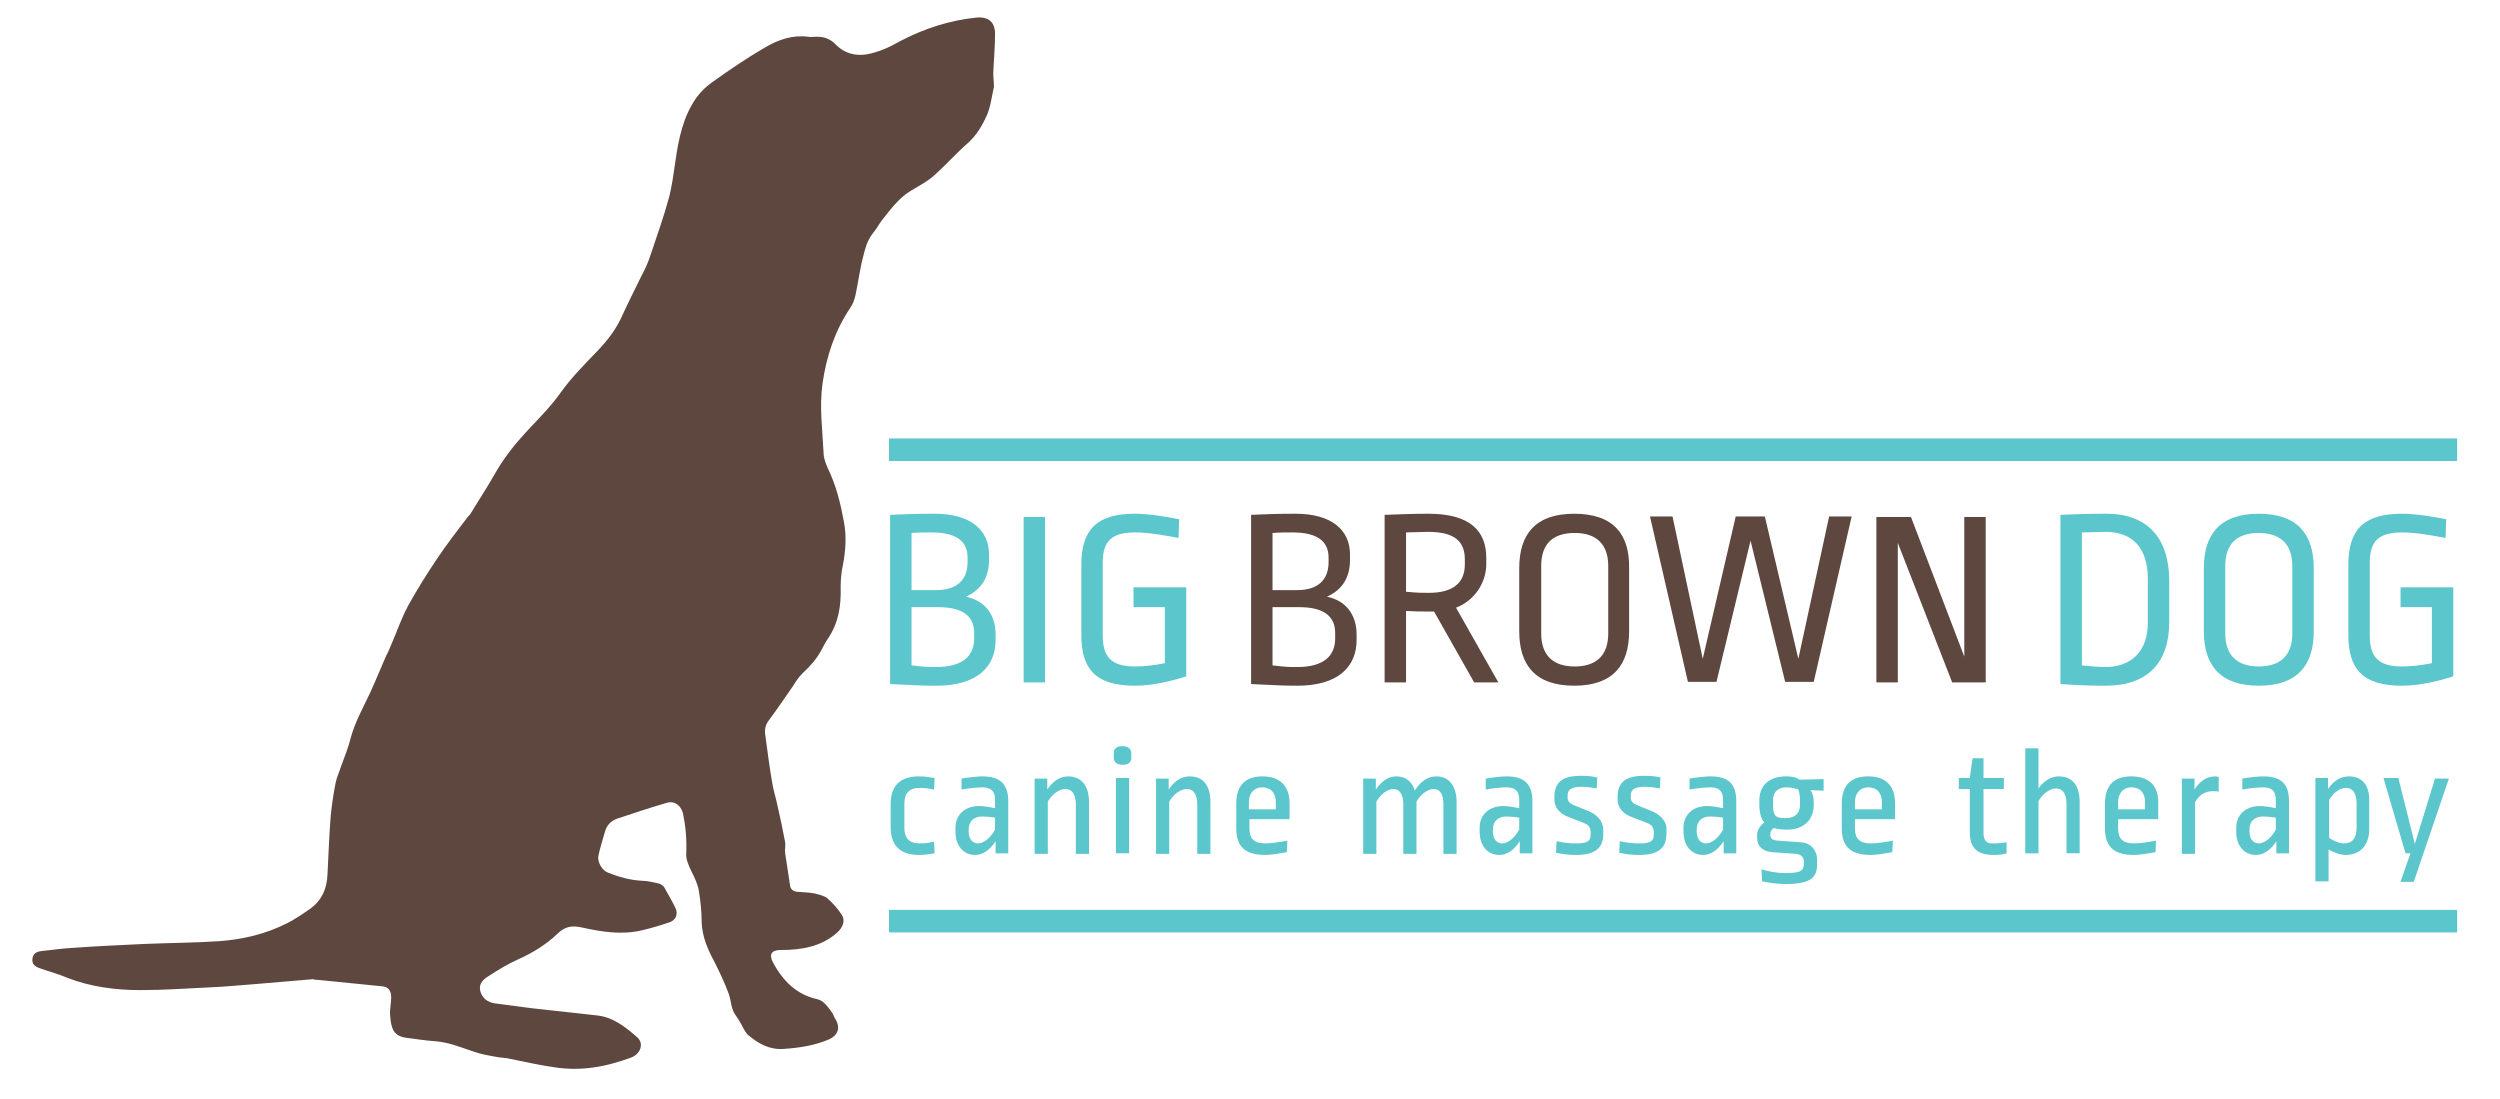 <?xml version="1.0" encoding="UTF-8"?> <svg xmlns="http://www.w3.org/2000/svg" xmlns:xlink="http://www.w3.org/1999/xlink" version="1.1" x="0px" y="0px" viewBox="0 0 455 200" style="enable-background:new 0 0 455 200;" xml:space="preserve"> <style type="text/css"> .st0{enable-background:new ;} .st1{fill:#5BC6CC;} .st2{fill:#5E473F;} .st3{fill-rule:evenodd;clip-rule:evenodd;fill:#5BC6CC;} .st4{fill-rule:evenodd;clip-rule:evenodd;fill:#5D473E;} </style> <g id="DOG_1_" class="st0"> <g id="DOG"> <g> <path class="st1" d="M383.4,93.5c-3.5,0-6.3,0.1-8.4,0.2v30.8c2.9,0.2,5.1,0.3,8.2,0.3c7.7,0,11.6-4.2,11.6-11.6v-7.5 C394.8,97.8,390.7,93.5,383.4,93.5z M390.9,113.4c0,5.2-3.1,8-7.7,8c-1.1,0-2.5-0.1-4.3-0.3V96.9c1.4,0,2.8-0.1,4.3-0.1 c4.8,0,7.7,2.8,7.7,8.5V113.4z M411.1,93.5c-7.1,0-10,3.8-10,9.9v11.5c0,6.1,2.9,9.9,10,9.9s10-3.8,10-9.9v-11.5 C421.1,97.3,418.2,93.5,411.1,93.5z M417.2,115.3c0,3.9-2.1,6-6.1,6c-4,0-6.1-2.1-6.1-6V103c0-3.9,2-6,6.1-6s6.1,2.2,6.1,6V115.3 z M436.9,106.8v3.7h5.7v10.2c-1.9,0.4-3.9,0.6-5.4,0.6c-4.3,0-5.9-1.7-5.9-5.6v-13.3c0-3.9,1.6-5.5,5.9-5.5c2.7,0,6.2,0.7,7.9,1 l0.1-3.4c-2-0.4-5.5-1-8-1c-6.9,0-9.8,2.8-9.8,9.3v12.7c0,6.2,2.5,9.3,9.8,9.3c3.2,0,6.8-0.9,9.3-1.7v-16.2H436.9z"></path> </g> </g> </g> <g id="BROWN_1_" class="st0"> <g id="BROWN"> <g> <path class="st2" d="M241.5,108.6c2.9-1.3,4.2-3.6,4.2-6.7v-1c0-4.4-3.3-7.4-9.9-7.4c-3.3,0-6,0.1-8.1,0.2v30.8 c4.5,0.2,5.6,0.3,8.4,0.3c7.5,0,10.8-3.5,10.8-8.3v-1C246.9,111.8,244.9,109.3,241.5,108.6z M231.6,97c1.3-0.1,2.5-0.1,3.6-0.1 c4.7,0,6.6,1.7,6.6,4.6v0.8c0,3.2-1.9,5.1-5.7,5.1h-4.5V97z M243,116.2c0,3.1-2,5.2-6.9,5.2c-1.6,0-2,0-4.5-0.3v-10.6h4.8 c4.6,0,6.6,1.7,6.6,4.7V116.2z M270.5,102.7v-1.2c0-4.9-3-8-10.5-8c-2.6,0-5.4,0.1-8,0.2v30.5h3.9v-13c1.7,0.1,2.9,0.1,4.2,0.1 h0.9l7.3,12.9h4.4l-7.7-13.6C268.4,109.3,270.5,106,270.5,102.7z M260,107.9c-1,0-2,0-4.1-0.2V96.9c1.2,0,2.9-0.1,4-0.1 c4.8,0,6.7,1.7,6.7,5v0.9C266.6,105.9,264.7,107.9,260,107.9z M286.5,93.5c-7.1,0-10,3.8-10,9.9v11.5c0,6.1,2.9,9.9,10,9.9 s10-3.8,10-9.9v-11.5C296.6,97.3,293.7,93.5,286.5,93.5z M292.7,115.3c0,3.9-2.1,6-6.1,6c-4,0-6.1-2.1-6.1-6V103c0-3.9,2-6,6.1-6 s6.1,2.2,6.1,6V115.3z M327.3,119.9l-6.1-25.9h-5.3l-6,25.9l-5.5-25.9h-4.1l6.9,30.1h5.2l6.2-25.7l6.3,25.7h5.2l6.9-30.1h-4.1 L327.3,119.9z M357.5,94.1v25.4l-9.7-25.4h-6.3v30.1h3.9V98.8l9.9,25.4h6.1V94.1H357.5z"></path> </g> </g> </g> <g id="BIG_1_" class="st0"> <g id="BIG"> <g> <path class="st1" d="M175.8,108.6c2.9-1.3,4.2-3.6,4.2-6.7v-1c0-4.4-3.3-7.4-9.9-7.4c-3.3,0-6,0.1-8.1,0.2v30.8 c4.5,0.2,5.6,0.3,8.4,0.3c7.5,0,10.8-3.5,10.8-8.3v-1C181.2,111.8,179.2,109.3,175.8,108.6z M165.9,97c1.3-0.1,2.5-0.1,3.6-0.1 c4.7,0,6.6,1.7,6.6,4.6v0.8c0,3.2-1.9,5.1-5.7,5.1h-4.5V97z M177.3,116.2c0,3.1-2,5.2-6.9,5.2c-1.6,0-2,0-4.5-0.3v-10.6h4.8 c4.6,0,6.6,1.7,6.6,4.7V116.2z M186.3,124.2h3.9V94.1h-3.9V124.2z M206.3,106.8v3.7h5.7v10.2c-1.9,0.4-3.9,0.6-5.4,0.6 c-4.3,0-5.9-1.7-5.9-5.6v-13.3c0-3.9,1.6-5.5,5.9-5.5c2.7,0,6.2,0.7,7.9,1l0.1-3.4c-2-0.4-5.5-1-8-1c-6.9,0-9.8,2.8-9.8,9.3v12.7 c0,6.2,2.5,9.3,9.8,9.3c3.2,0,6.8-0.9,9.3-1.7v-16.2H206.3z"></path> </g> </g> </g> <g id="Line_bottom_1_" class="st0"> <g id="Line_bottom"> <g> <rect x="161.8" y="165.6" class="st3" width="285.4" height="4.1"></rect> </g> </g> </g> <g id="Line_top_1_" class="st0"> <g id="Line_top"> <g> <rect x="161.8" y="79.8" class="st3" width="285.4" height="4.1"></rect> </g> </g> </g> <g id="canine_massage_therapy_1_" class="st0"> <g id="canine_massage_therapy"> <g> <path class="st1" d="M167.3,143.4c1.1,0,1.7,0.1,2.7,0.3l0.1-2.1c-1.3-0.2-1.8-0.3-2.8-0.3c-3.6,0-5.2,1.8-5.2,5.1v4.1 c0,3.3,1.6,5.1,5.2,5.1c1,0,1.5-0.1,2.8-0.3l-0.1-2.1c-1,0.2-1.6,0.3-2.7,0.3c-1.7,0-2.7-0.9-2.7-2.8v-4.5 C164.6,144.4,165.5,143.4,167.3,143.4z M178.8,141.3c-1,0-2.6,0.2-3.8,0.4v2c1-0.2,2.7-0.4,3.8-0.4c1.5,0,2.3,0.6,2.3,2.3v1.5 c-0.9-0.2-2.1-0.4-2.9-0.4c-2.7,0-4.3,1.7-4.3,3.9v0.8c0,2.6,1.5,4.2,3.6,4.2c1.3,0,2.6-0.8,3.7-2.5v2.2h2.3v-9.5 C183.5,142.7,182,141.3,178.8,141.3z M181.1,151c-0.9,1.6-2.1,2.5-3.1,2.5c-1,0-1.7-0.8-1.7-2.2V151c0-1.5,0.9-2.4,2.5-2.4 c0.6,0,1.6,0.1,2.3,0.2V151z M194.4,141.3c-1.5,0-2.8,0.9-3.8,2.4v-2h-2.3v13.7h2.4v-9.5c0.8-1.4,2.1-2.3,3.2-2.3 s1.9,0.8,1.9,2.8v9h2.4V146C198.2,143,196.8,141.3,194.4,141.3z M204.3,135.8c-1,0-1.6,0.4-1.6,1.3v0.8c0,0.8,0.6,1.3,1.6,1.3 c1,0,1.6-0.4,1.6-1.3v-0.8C205.9,136.3,205.3,135.8,204.3,135.8z M203.1,155.3h2.4v-13.7h-2.4V155.3z M216.5,141.3 c-1.5,0-2.8,0.9-3.8,2.4v-2h-2.3v13.7h2.4v-9.5c0.8-1.4,2.1-2.3,3.2-2.3c1.1,0,1.9,0.8,1.9,2.8v9h2.4V146 C220.3,143,219,141.3,216.5,141.3z M229.8,141.3c-3.3,0-4.8,1.8-4.8,5v4.4c0,3.3,1.5,4.9,5.3,4.9c1.1,0,2.7-0.3,3.9-0.5l0.1-2.1 c-1,0.2-2.8,0.5-4,0.5c-2,0-2.9-0.8-2.9-2.7v-1.7h7.3v-2.9C234.7,143,232.9,141.3,229.8,141.3z M232.2,147.3h-4.9v-1.3 c0-1.7,1-2.7,2.4-2.7c1.5,0,2.5,0.9,2.5,2.7V147.3z M261.4,141.3c-1.5,0-2.9,0.9-3.9,2.6c-0.5-1.7-1.7-2.6-3.4-2.6 c-1.4,0-2.7,0.9-3.7,2.4v-2h-2.3v13.7h2.4v-9.5c0.8-1.4,2.1-2.3,3.1-2.3s1.8,0.8,1.8,2.8v9h2.4v-9.5c0.8-1.4,2.1-2.3,3.1-2.3 c1.1,0,1.8,0.8,1.8,2.8v9h2.4V146C265.1,143,263.7,141.3,261.4,141.3z M274.2,141.3c-1,0-2.6,0.2-3.8,0.4v2 c1-0.2,2.7-0.4,3.8-0.4c1.5,0,2.3,0.6,2.3,2.3v1.5c-0.9-0.2-2.1-0.4-2.9-0.4c-2.7,0-4.3,1.7-4.3,3.9v0.8c0,2.6,1.5,4.2,3.6,4.2 c1.3,0,2.6-0.8,3.7-2.5v2.2h2.3v-9.5C278.9,142.7,277.4,141.3,274.2,141.3z M276.5,151c-0.9,1.6-2.1,2.5-3.1,2.5 c-1,0-1.7-0.8-1.7-2.2V151c0-1.5,0.9-2.4,2.5-2.4c0.6,0,1.6,0.1,2.3,0.2V151z M289.3,147.7l-2.7-1.1c-1-0.4-1.3-0.8-1.3-1.5v-0.2 c0-1.1,0.5-1.7,2.5-1.7c0.9,0,1.8,0.1,2.8,0.3l0.1-2c-1.3-0.3-2.1-0.3-3-0.3c-3.5,0-4.8,1.3-4.8,3.9v0.4c0,1.4,0.9,2.6,2.6,3.2 l2.8,1.1c0.9,0.3,1.2,0.9,1.2,1.7v0.4c0,1.1-0.5,1.6-2.6,1.6c-1.1,0-2.3-0.1-3.6-0.4l-0.1,2.1c1.4,0.3,2.5,0.4,3.6,0.4 c3.6,0,5-1.3,5-3.9V151C291.8,149.7,290.9,148.4,289.3,147.7z M300.8,147.7l-2.7-1.1c-1-0.4-1.3-0.8-1.3-1.5v-0.2 c0-1.1,0.5-1.7,2.5-1.7c0.9,0,1.8,0.1,2.8,0.3l0.1-2c-1.3-0.3-2.1-0.3-3-0.3c-3.5,0-4.8,1.3-4.8,3.9v0.4c0,1.4,0.9,2.6,2.6,3.2 l2.8,1.1c0.9,0.3,1.2,0.9,1.2,1.7v0.4c0,1.1-0.5,1.6-2.6,1.6c-1.1,0-2.3-0.1-3.6-0.4l-0.1,2.1c1.4,0.3,2.5,0.4,3.6,0.4 c3.6,0,5-1.3,5-3.9V151C303.4,149.7,302.4,148.4,300.8,147.7z M311.3,141.3c-1,0-2.6,0.2-3.8,0.4v2c1-0.2,2.7-0.4,3.8-0.4 c1.5,0,2.3,0.6,2.3,2.3v1.5c-0.9-0.2-2.1-0.4-2.9-0.4c-2.7,0-4.3,1.7-4.3,3.9v0.8c0,2.6,1.5,4.2,3.6,4.2c1.3,0,2.6-0.8,3.7-2.5 v2.2h2.3v-9.5C316,142.7,314.6,141.3,311.3,141.3z M313.6,151c-0.9,1.6-2.1,2.5-3.1,2.5c-1,0-1.7-0.8-1.7-2.2V151 c0-1.5,0.9-2.4,2.5-2.4c0.6,0,1.6,0.1,2.3,0.2V151z M325.1,141.3c-3.3,0-4.9,1.8-4.9,4.4v0.6c0,1.6,0.3,2.7,0.9,3.4 c-0.8,0.6-1.3,1.4-1.3,2.2v0.6c0,1.5,1,2.5,2.8,2.6l4.3,0.3c0.9,0.1,1.4,0.6,1.4,1.4v0.3c0,1.4-0.5,1.8-3.5,1.8 c-1.3,0-3.1-0.3-4.2-0.7l0.1,2.2c1.4,0.3,3.1,0.5,4.2,0.5c4.8,0,5.8-1.3,5.8-3.5v-1c0-1.7-1.2-3-2.9-3.1l-4.2-0.3 c-1.1-0.1-1.4-0.4-1.4-1v-0.2c0-0.4,0.2-0.8,0.6-1.1c0.7,0.2,1.5,0.3,2.4,0.3c3.2,0,4.9-1.9,4.9-4.5v-0.6c0-0.8-0.2-1.5-0.6-2.1 l2.4,0.1v-2.1l-4.4,0.1C326.8,141.4,326,141.3,325.1,141.3z M327.6,146.5c0,1.5-0.9,2.4-2.6,2.4c-1.9,0-2.3-0.4-2.3-2.4v-0.9 c0-1.5,0.9-2.3,2.5-2.3c0.8,0,1.7,0.2,2.1,0.4c0.2,0.5,0.3,1.2,0.3,2V146.5z M340,141.3c-3.3,0-4.8,1.8-4.8,5v4.4 c0,3.3,1.5,4.9,5.3,4.9c1.1,0,2.7-0.3,3.9-0.5l0.1-2.1c-1,0.2-2.8,0.5-4,0.5c-2,0-2.9-0.8-2.9-2.7v-1.7h7.3v-2.9 C344.9,143,343.2,141.3,340,141.3z M342.5,147.3h-4.9v-1.3c0-1.7,1-2.7,2.4-2.7c1.5,0,2.5,0.9,2.5,2.7V147.3z M361,151.6v-8h3.7 v-2H361V138h-2l-0.5,3.6h-2v2h2v7.8c0,3,1.4,4.2,4.4,4.2c0.9,0,1.7-0.1,2.3-0.3v-2c-0.6,0.1-1.6,0.2-2.4,0.2 C361.6,153.6,361,153,361,151.6z M374.7,141.3c-1.4,0-2.7,0.8-3.7,2.2v-7.3h-2.4v19.1h2.4v-9.5c0.8-1.4,2.1-2.3,3.2-2.3 c1.1,0,1.9,0.8,1.9,2.8v9h2.4V146C378.5,143,377.2,141.3,374.7,141.3z M387.9,141.3c-3.3,0-4.8,1.8-4.8,5v4.4 c0,3.3,1.5,4.9,5.3,4.9c1.1,0,2.7-0.3,3.9-0.5l0.1-2.1c-1,0.2-2.8,0.5-4,0.5c-2,0-2.9-0.8-2.9-2.7v-1.7h7.3v-2.9 C392.9,143,391.1,141.3,387.9,141.3z M390.4,147.3h-4.9v-1.3c0-1.7,1-2.7,2.4-2.7c1.5,0,2.5,0.9,2.5,2.7V147.3z M399.4,143.7v-2 h-2.3v13.7h2.4v-9.4c0.8-1.4,1.9-2,3.2-2c0.5,0,0.8,0,1.1,0.1v-2.7c-0.1,0-0.4-0.1-0.6-0.1C401.7,141.3,400.4,142.1,399.4,143.7z M411.9,141.3c-1,0-2.6,0.2-3.8,0.4v2c1-0.2,2.7-0.4,3.8-0.4c1.5,0,2.3,0.6,2.3,2.3v1.5c-0.9-0.2-2.1-0.4-2.9-0.4 c-2.7,0-4.3,1.7-4.3,3.9v0.8c0,2.6,1.5,4.2,3.6,4.2c1.3,0,2.6-0.8,3.7-2.5v2.2h2.3v-9.5C416.6,142.7,415.2,141.3,411.9,141.3z M414.2,151c-0.9,1.6-2.1,2.5-3.1,2.5c-1,0-1.7-0.8-1.7-2.2V151c0-1.5,0.9-2.4,2.5-2.4c0.6,0,1.6,0.1,2.3,0.2V151z M427.5,141.3 c-1.5,0-2.8,0.8-3.8,2.3v-2h-2.3v18.8h2.4v-5.8c0.8,0.5,2.1,1,3.1,1c2.6,0,4.3-1.7,4.3-4.7v-5 C431.3,142.9,429.9,141.3,427.5,141.3z M428.9,150.6c0,2-0.8,2.9-2.3,2.9c-0.8,0-1.8-0.4-2.7-1v-6.9c0.8-1.4,2-2.2,3.1-2.2 c1.1,0,1.9,0.8,1.9,2.9V150.6z M443.2,141.6l-3.7,12l-3-12h-2.7l4,13.7h0.9l-1.8,5.2h2.4l6.4-18.8H443.2z"></path> </g> </g> </g> <g id="dog_landscape_1_" class="st0"> <g id="dog_landscape"> <g> <path class="st4" d="M180.8,12.7c0.1-2.2,0.3-4.3,0.3-6.5c0-2.2-1.2-3.2-3.4-3c-4.9,0.5-9.5,2-13.9,4.3c-1.9,1.1-3.9,2-6.1,2.4 c-2.1,0.3-4-0.2-5.5-1.7c-1.1-1.2-2.4-1.6-3.9-1.5c-0.4,0-0.7,0.1-1.1,0c-2.9-0.4-5.5,0.5-7.9,1.9c-3.3,1.9-6.5,4.1-9.6,6.3 c-1.1,0.8-2.1,1.7-2.9,2.8c-2.5,3.5-3.3,7.6-3.9,11.8c-0.3,2.1-0.6,4.3-1.1,6.3c-1,3.7-2.3,7.3-3.5,10.9 c-0.4,1.2-0.9,2.3-1.5,3.4c-1.1,2.3-2.3,4.6-3.4,7c-1.1,2.6-2.7,4.7-4.6,6.7c-2.4,2.5-4.8,4.9-6.8,7.7c-1.9,2.7-4.3,5-6.5,7.4 c-2,2.2-3.8,4.5-5.3,7.1c-1.4,2.5-3,4.9-4.5,7.4c-0.1,0.2-0.3,0.4-0.5,0.6c-2,2.6-4,5.2-5.8,7.9c-1.8,2.7-3.5,5.4-5.1,8.3 c-1.2,2.2-2,4.6-3,6.9c-0.3,0.7-0.6,1.5-1,2.2c-0.7,1.6-1.4,3.3-2.1,4.9c-0.3,0.6-0.5,1.2-0.8,1.8c-1.3,2.8-2.8,5.4-3.6,8.4 c-0.4,1.7-1.1,3.3-1.7,5c-0.3,1-0.8,2-1,3c-0.4,2-0.7,4-0.9,6c-0.3,3.6-0.4,7.2-0.6,10.8c-0.1,2.6-1.1,4.8-3.3,6.3 c-1.3,0.9-2.6,1.8-4,2.5c-3.9,2-8.2,3-12.5,3.3c-4.5,0.3-9,0.3-13.6,0.5c-4.3,0.2-8.6,0.4-12.8,0.7c-2,0.1-4,0.4-5.9,0.6 c-0.9,0.1-1.5,0.5-1.6,1.4c-0.1,0.9,0.4,1.4,1.3,1.7c1.6,0.6,3.3,1,4.9,1.7c4.3,1.7,8.9,2.3,13.5,2.3c4.2,0,8.3-0.3,12.5-0.5 c2.8-0.1,5.6-0.4,8.4-0.6c3.5-0.3,7.1-0.6,10.6-0.9c0,0,0,0.1,0,0.1c0.1,0,0.2,0,0.4,0c4,0.4,8,0.8,12,1.2c1.2,0.1,1.7,0.8,1.7,2 c0,1.1-0.3,2.2-0.2,3.3c0.2,2.3,0.5,3.8,3.1,4.1c1.7,0.2,3.4,0.5,5.1,0.6c2.8,0.2,5.3,1.4,8,2.2c1.1,0.3,2.3,0.5,3.4,0.7 c0.6,0.1,1.1,0.1,1.7,0.2c3,0.6,6,1.3,9,1.7c2.1,0.3,4.4,0.3,6.5,0c2.4-0.3,4.8-1,7-1.8c1.7-0.6,2.5-2.5,1.2-3.7 c-2.2-1.9-4.4-3.7-7.4-4c-1.2-0.1-2.4-0.3-3.6-0.4c-2.8-0.3-5.5-0.6-8.2-0.9c-2.3-0.3-4.5-0.6-6.8-0.9c-1.3-0.2-2.3-1-2.6-2.3 c-0.3-1.3,0.6-2.1,1.6-2.7c1.7-1.1,3.5-2.2,5.3-3c2.7-1.2,5.1-2.7,7.2-4.7c1.3-1.3,2.7-1.5,4.4-1.1c3.6,0.8,7.3,1.4,11,0.5 c1.7-0.4,3.4-0.9,5.1-1.5c1-0.4,1.4-1.4,1-2.4c-0.6-1.3-1.4-2.6-2.1-3.9c-0.2-0.3-0.6-0.6-1-0.7c-1-0.2-2-0.5-3-0.5 c-2.2-0.1-4.3-0.7-6.3-1.5c-1-0.4-1.9-1.9-1.7-3c0.3-1.5,0.8-3,1.2-4.4c0.3-1.2,1.1-2,2.2-2.4c3-1,6-2,9.1-2.9 c1.4-0.4,2.5,0.5,2.9,1.9c0.5,2.4,0.7,4.8,0.6,7.2c-0.1,1.2,0.4,2.2,0.9,3.3c0.6,1.2,1.2,2.4,1.4,3.7c0.3,1.8,0.5,3.7,0.5,5.6 c0.1,2.7,1.1,5,2.4,7.4c0.9,1.8,1.8,3.7,2.5,5.6c0.5,1.3,0.4,2.8,1.3,4c0.6,0.8,1.1,1.8,1.6,2.7c0.2,0.3,0.4,0.7,0.7,0.9 c1.9,1.6,3.9,2.7,6.5,2.5c2.8-0.2,5.5-0.6,8.1-1.7c1.8-0.8,2.2-2.2,1.2-3.8c-0.2-0.3-0.3-0.7-0.5-1c-0.5-0.7-1-1.5-1.8-2.1 c-0.6-0.5-1.5-0.5-2.2-0.8c-3.2-1.1-5.3-3.5-6.8-6.3c-0.8-1.5-0.3-2.3,1.4-2.3c3.8,0,7.4-0.6,10.3-3.2c1-0.9,1.5-2.2,0.8-3.2 c-0.7-1.1-1.6-2.1-2.6-3c-0.6-0.5-1.6-0.7-2.4-0.9c-1-0.2-2.1-0.2-3.2-0.3c-0.6-0.1-1.1-0.4-1.2-1.1c-0.3-2-0.6-3.9-0.9-5.9 c-0.1-0.7,0.1-1.4,0-2c-0.4-2.2-0.9-4.5-1.4-6.7c-0.3-1.5-0.8-2.9-1-4.4c-0.5-2.8-0.8-5.5-1.2-8.3c-0.2-1.1,0-2,0.7-2.9 c1.5-2,2.9-4.1,4.3-6.1c0.5-0.8,1-1.6,1.7-2.3c1.4-1.3,2.6-2.6,3.5-4.3c0.4-0.7,0.7-1.4,1.2-2.1c1.9-2.8,2.4-5.9,2.3-9.3 c0-1.3,0.1-2.7,0.4-4c0.5-2.6,0.7-5.3,0.2-7.9c-0.6-3.3-1.4-6.6-2.9-9.7c-0.4-0.9-0.8-1.9-0.8-2.8c-0.2-4.2-0.8-8.4-0.2-12.7 c0.7-4.9,2.2-9.5,5-13.7c0.5-0.7,0.8-1.5,1-2.4c0.4-1.9,0.7-3.9,1.1-5.8c0.5-1.9,0.8-3.9,2.1-5.5c0.6-0.7,1-1.5,1.6-2.3 c1.6-2,3.1-4.1,5.3-5.4c1.3-0.8,2.7-1.5,3.9-2.5c2.3-2,4.3-4.3,6.6-6.3c1.5-1.4,2.5-3.1,3.3-4.9c0.7-1.6,0.9-3.5,1.3-5.2 C180.9,14.7,180.7,13.7,180.8,12.7z"></path> </g> </g> </g> </svg> 